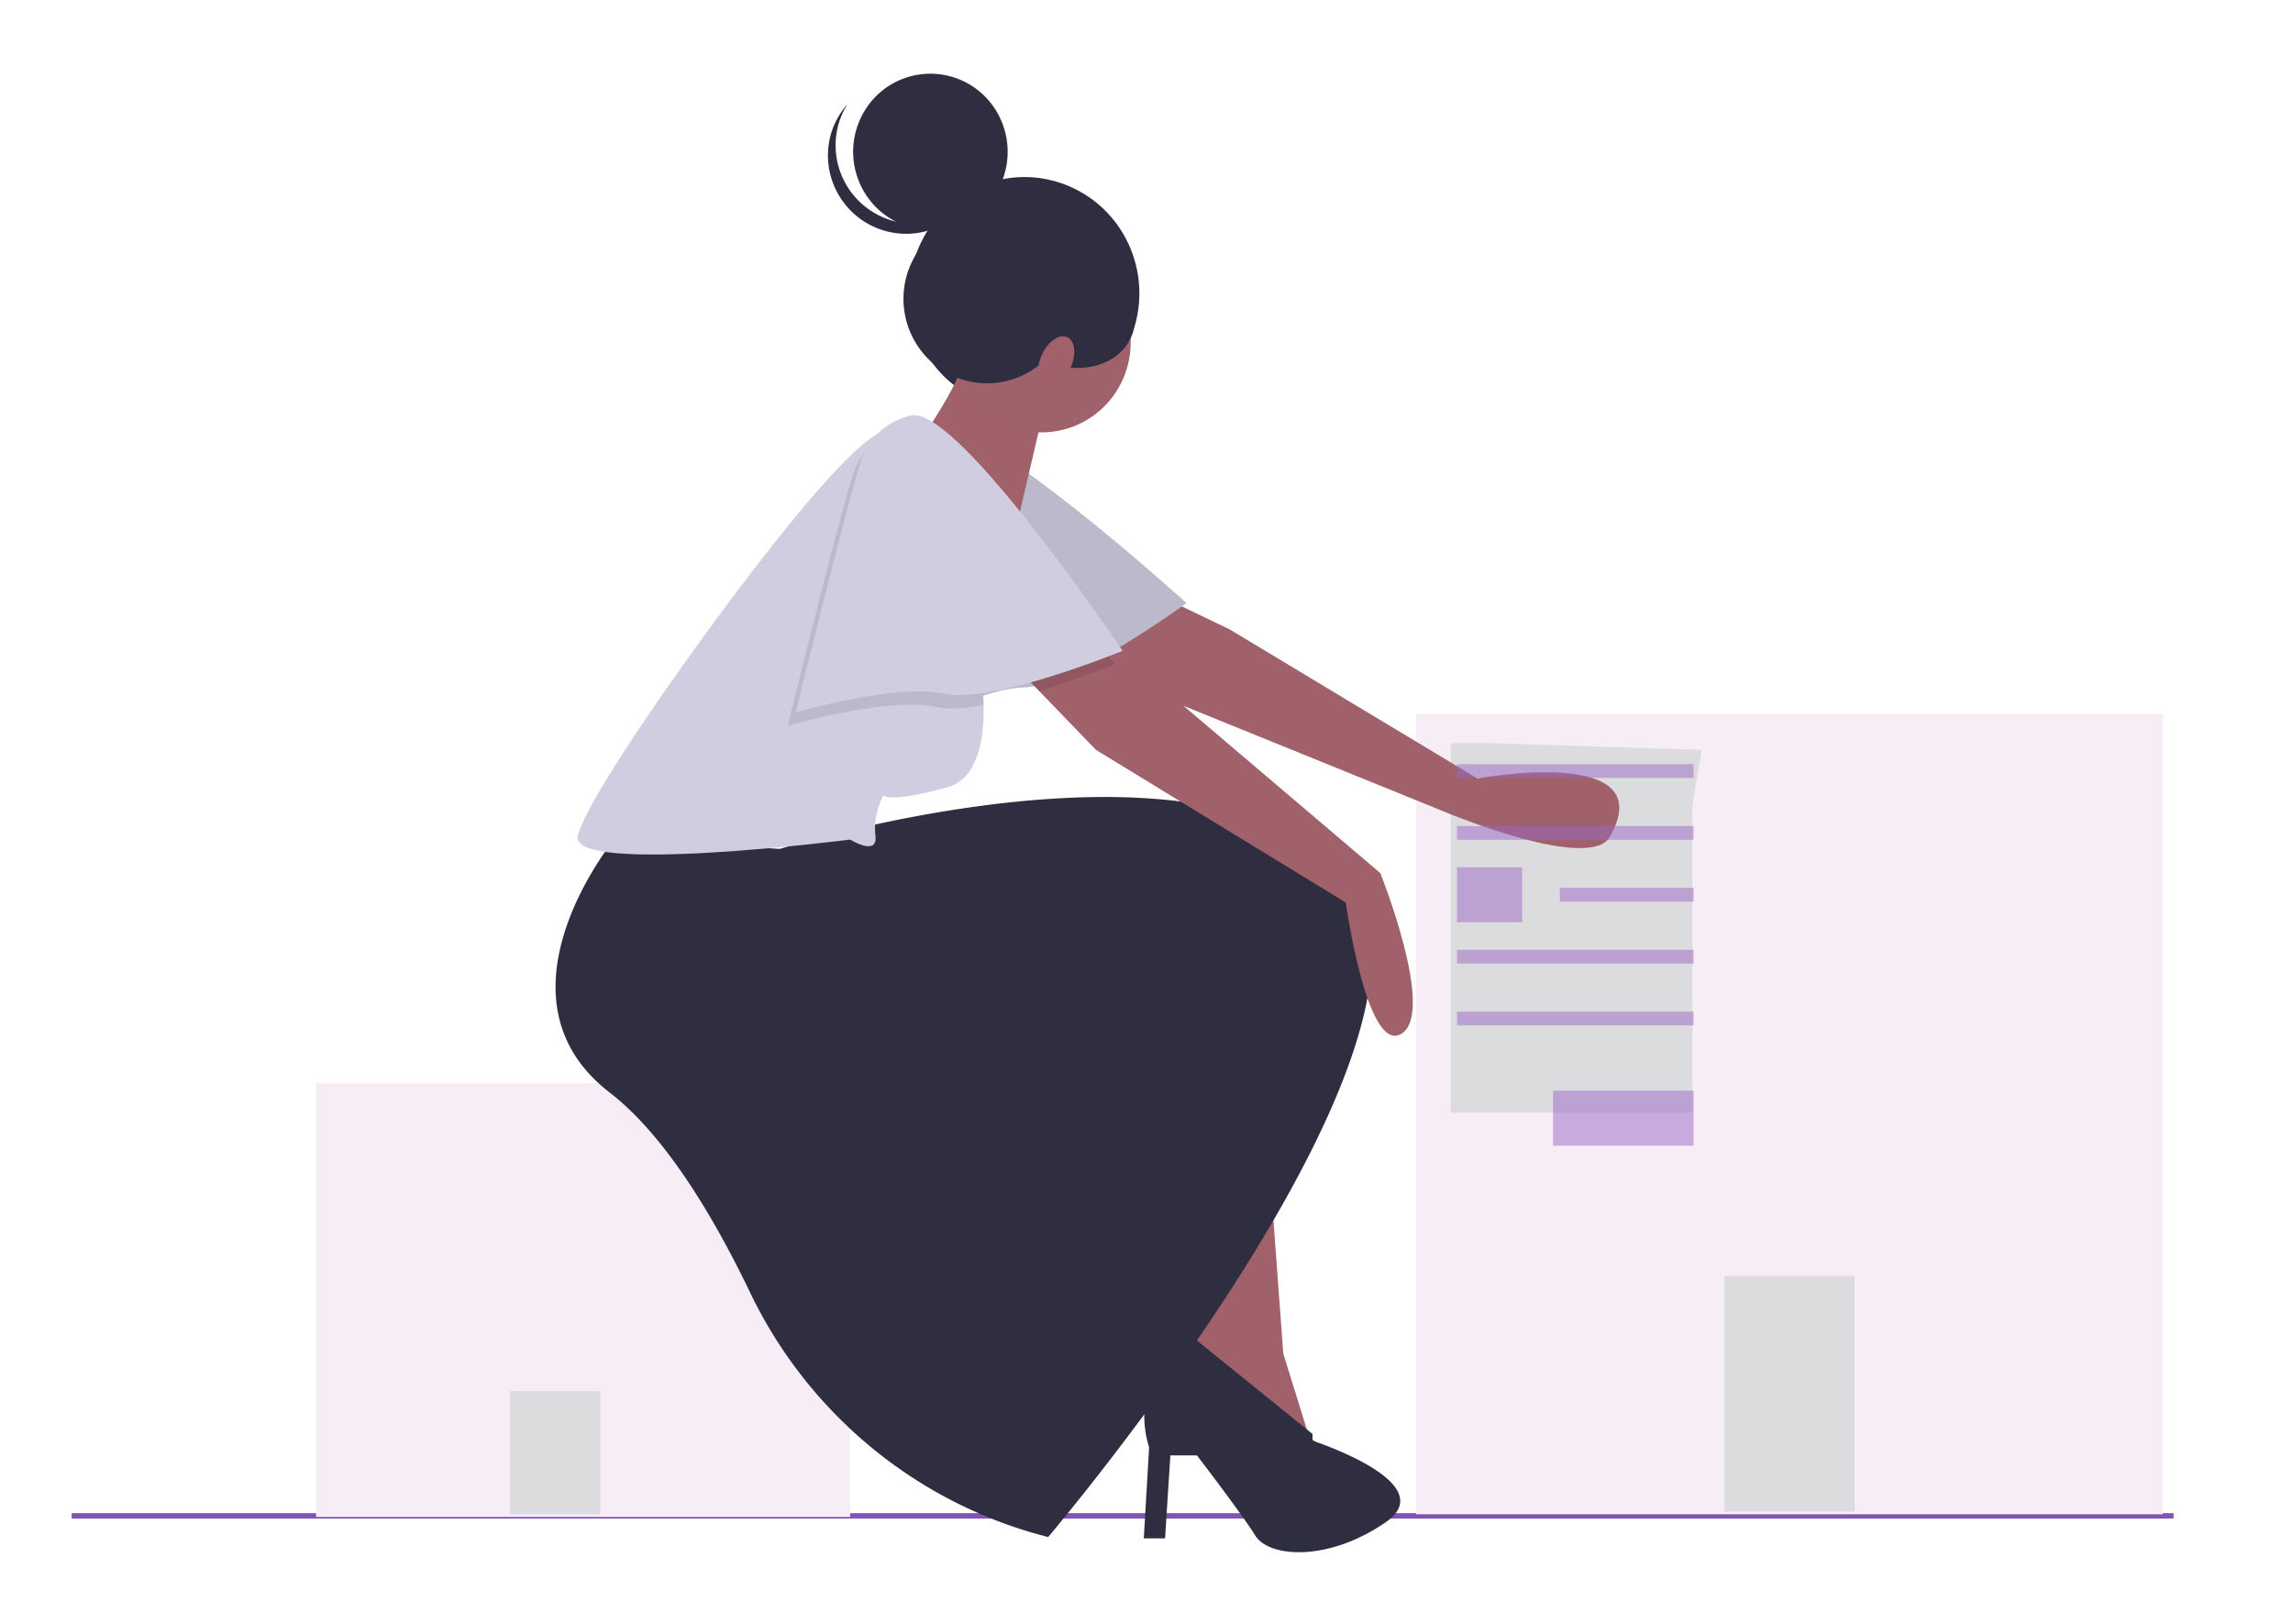 <svg width="96" height="68" fill="none" xmlns="http://www.w3.org/2000/svg"><path fill="#fff" d="M0 0h96v68H0z"/><g clip-path="url(#clip0)"><path d="M0 0h96v68H0V0z" fill="#fff"/><g clip-path="url(#clip1)"><path d="M96 63.366H3v.224h93v-.224z" fill="#7F54B3"/><path d="M90.549 29.889h-31.26v33.523h31.26V29.89z" fill="#F7EDF7"/><path d="M60.736 46.595V31.122h1.78l8.732.28-.39 2.299v12.894H60.737zM77.645 53.434h-5.451V63.3h5.45v-9.866z" fill="#DCDCDE"/><path d="M35.595 45.361h-22.36v18.163h22.36V45.361z" fill="#F7EDF7"/><path d="M25.137 58.255h-3.782v5.157h3.782v-5.157z" fill="#DCDCDE"/><path d="M67.4 35.041c-.843 1.486-6.78-.99-6.78-.99l-11.344-4.605-2.742-2.046-1.747-1.303 3.88-1.095.109.053 2.704 1.3 10.37 6.243s7.75-1.432 5.55 2.443z" fill="#A0616A"/><path d="M38.807 17.784s-1.46.591-1.629 2.25c-.169 1.658-.183 11.012-.183 11.012s3.814-2.213 5.865-2.258c2.05-.046 6.815-3.532 6.815-3.532s-8.976-8.17-10.868-7.472z" fill="#D0CDE1"/><path opacity=".1" d="M38.807 17.784s-1.46.591-1.629 2.25c-.169 1.658-.183 11.012-.183 11.012s3.814-2.213 5.865-2.258c2.05-.046 6.815-3.532 6.815-3.532s-8.976-8.17-10.868-7.472z" fill="#000"/><path d="M53.115 48.388l-3.114.225s-.096 5.89-.501 7.4l5.34 4.26-1.113-3.588-.612-8.297z" fill="#A0616A"/><path d="M55.142 60.395c-.221-.079-.191-.122-.191-.122v-.224l-5.442-4.402c-.053.197-.112.326-.176.365-.2.121-.485.516-.769.973a4.393 4.393 0 00-.455 3.624l-.222 3.812h.89l.222-3.476h1.113s1.891 2.467 2.447 3.364c.556.897 3.004 1.121 5.451-.56 2.068-1.422-1.662-2.923-2.868-3.354z" fill="#2F2E41"/><path d="M25.75 35.102s-5.452 6.615-.223 10.651c2.3 1.776 4.321 5.137 5.863 8.344a19.152 19.152 0 005.114 6.534 18.967 18.967 0 007.378 3.734S62.46 42.502 56.12 36.335c-6.341-6.166-23.472-.785-23.472-.785l-6.898-.448z" fill="#2F2E41"/><path d="M41.182 29.524c.025 1.477-.256 3.098-1.527 3.448-2.447.673-2.67.336-2.67.336s-.445.785-.334 1.682c.112.897-1.056.168-1.056.168s-11.848 1.514-11.403-.168c.445-1.682 4.672-7.512 4.672-7.512s6.897-9.754 8.344-9.418c.049.011.099.025.15.04 1.474.432 3.973 2.342 4.188 3.1.223.784-.667 5.718-.667 5.718.18.857.282 1.73.303 2.606z" fill="#D0CDE1"/><path d="M58.678 43.287c-1.447.897-2.336-5.494-2.336-5.494l-10.457-6.39-2.379-2.466-1.515-1.571 4.005-.448.099.069 2.46 1.724 9.233 7.849s2.336 5.83.89 6.727z" fill="#A0616A"/><path opacity=".1" d="M40.879 26.917c.18.858.282 1.73.303 2.607-.777.143-1.48.194-1.972.084-2.002-.448-6.23.785-6.23.785s2.225-9.082 2.781-10.651a2.747 2.747 0 011.598-1.643c1.473.433 3.972 2.342 4.187 3.1.223.785-.667 5.718-.667 5.718z" fill="#000"/><path d="M40.828 16.68c-2.403-1.15-3.428-4.052-2.29-6.481 1.137-2.43 4.007-3.466 6.41-2.316 2.403 1.15 3.428 4.052 2.29 6.482-1.137 2.43-4.007 3.466-6.41 2.315z" fill="#2F2E41"/><path opacity=".1" d="M46.663 27.814s-1.466.604-3.157 1.123l-1.515-1.571 4.005-.448.099.069c.358.515.568.827.568.827z" fill="#000"/><path d="M44.065 15.589l-1.77 7.578-4.269-3.989s2.186-3.058 2.186-3.855c0-.798 3.853.266 3.853.266z" fill="#A0616A"/><path d="M38.209 17.387s-1.558.225-2.114 1.794c-.556 1.57-2.781 10.652-2.781 10.652s4.227-1.234 6.23-.785c2.002.448 7.453-1.794 7.453-1.794s-6.786-10.09-8.788-9.867z" fill="#D0CDE1"/><path d="M42.025 17.743c-1.857-.889-2.65-3.131-1.77-5.008.88-1.878 3.097-2.679 4.954-1.79 1.856.889 2.649 3.131 1.77 5.009-.88 1.877-3.097 2.678-4.954 1.79z" fill="#9F616A"/><path d="M39.829 15.713c-1.748-.837-2.494-2.947-1.666-4.714a3.484 3.484 0 014.662-1.684c1.747.836 2.493 2.947 1.666 4.713a3.484 3.484 0 01-4.662 1.685z" fill="#2F2E41"/><path d="M37.569 9.31c-1.614-.773-2.303-2.723-1.539-4.355A3.219 3.219 0 0140.337 3.4c1.614.773 2.303 2.723 1.539 4.355a3.219 3.219 0 01-4.307 1.556z" fill="#2F2E41"/><path d="M35.392 7.67a3.294 3.294 0 002.476 1.675 3.22 3.22 0 001.517-.182 3.19 3.19 0 001.257-.86 3.19 3.19 0 01-2.153 1.44c-.44.076-.892.06-1.328-.047a3.274 3.274 0 01-2.08-1.587 3.28 3.28 0 01-.401-1.274 3.24 3.24 0 01.14-1.323c.139-.425.363-.816.66-1.149A3.222 3.222 0 0034.985 6a3.275 3.275 0 00.408 1.67zM43.534 15.039c-1.53-.732-2.308-2.31-1.739-3.525.569-1.215 2.27-1.606 3.799-.874 1.529.732 2.307 2.31 1.738 3.525-.569 1.215-2.27 1.606-3.798.874z" fill="#2F2E41"/><path d="M43.752 16.123c-.327-.157-.383-.732-.125-1.284.259-.552.734-.873 1.062-.716.328.157.383.732.125 1.284-.259.552-.734.872-1.062.716z" fill="#A0616A"/><path opacity=".5" d="M70.904 32H61v.576h9.904V32zM70.904 34.591H61v.576h9.904v-.576zM70.904 37.182h-5.598v.576h5.598v-.576zM63.727 36.318H61v2.303h2.727v-2.303zM70.904 45.674H65.02v2.303h5.885v-2.303zM70.904 39.773H61v.575h9.904v-.575zM70.904 42.364H61v.575h9.904v-.575z" fill="#9A69C7"/></g></g><defs><clipPath id="clip0"><path d="M0 0h96v68H0V0z" fill="#fff"/></clipPath><clipPath id="clip1"><path fill="#fff" d="M3-4h88v86H3z"/></clipPath></defs></svg>